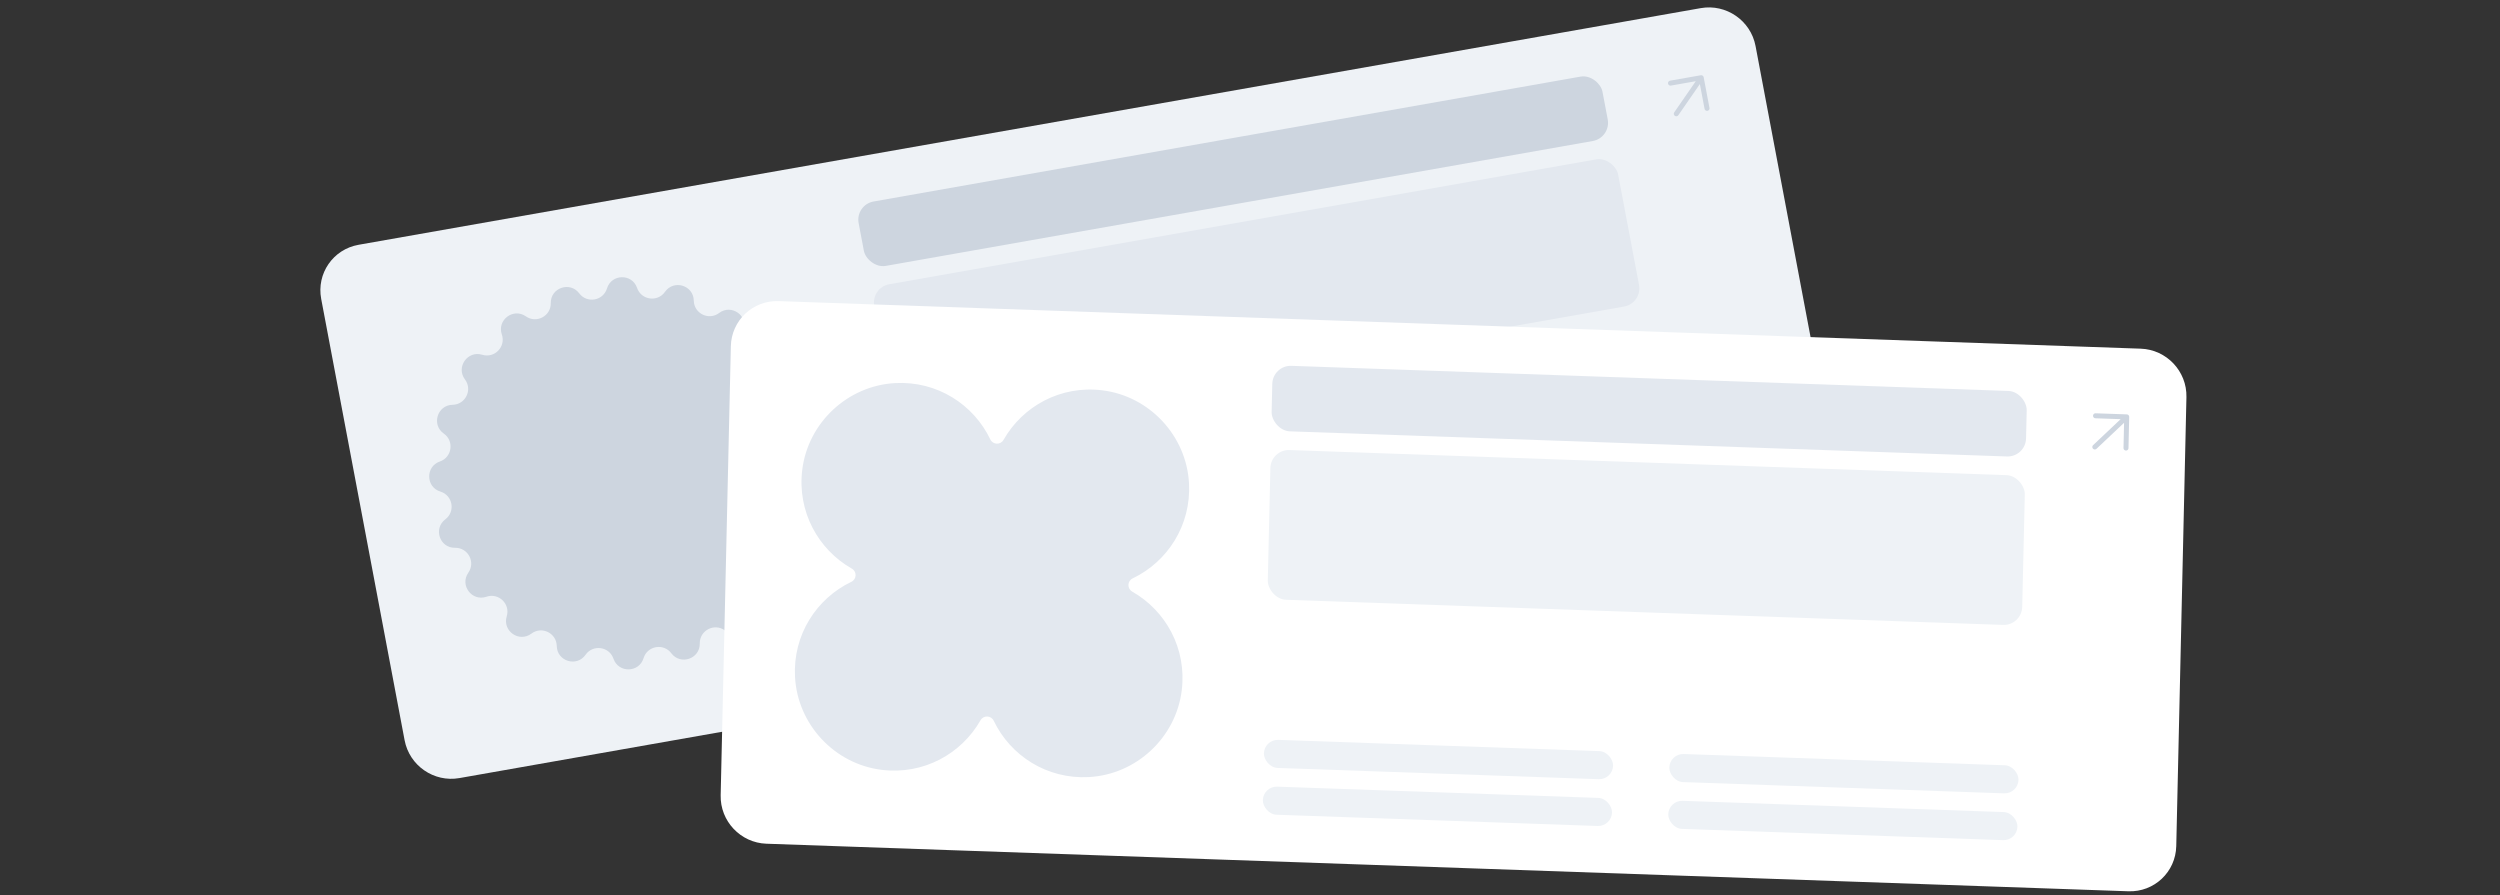 <svg width="687" height="246" viewBox="0 0 687 246" fill="none" xmlns="http://www.w3.org/2000/svg">
<rect x="0" y="0" width="687" height="246" fill="#333333" stroke="none"/>
<g clip-path="url(#clip0_4466_8529)">
<path d="M88.263 82.135C86.944 75.157 91.545 68.5 98.539 67.267L467.371 2.234C474.365 1 481.104 5.658 482.423 12.636L505.344 133.917C506.663 140.895 502.062 147.552 495.068 148.785L126.236 213.819C119.242 215.052 112.503 210.394 111.184 203.416L88.263 82.135Z" fill="#EEF2F6"/>
<path d="M184.479 179.519C187.016 182.886 192.374 181.037 192.298 176.831C192.233 173.278 196.232 171.149 199.139 173.193C202.589 175.609 207.122 172.201 205.744 168.214C204.59 164.853 207.726 161.598 211.131 162.64C215.163 163.872 218.417 159.224 215.88 155.858C213.738 153.024 215.723 148.954 219.276 148.888C223.494 148.82 225.146 143.395 221.695 140.979C218.78 138.947 219.413 134.46 222.774 133.306C226.763 131.938 226.656 126.262 222.626 125.039C219.221 123.998 218.435 119.543 221.281 117.409C224.647 114.872 222.798 109.514 218.592 109.59C215.039 109.655 212.91 105.656 214.954 102.749C217.37 99.299 213.962 94.766 209.975 96.144C206.614 97.298 203.359 94.162 204.401 90.757C205.633 86.725 200.986 83.471 197.619 86.008C194.785 88.149 190.715 86.165 190.649 82.612C190.581 78.394 185.156 76.742 182.74 80.192C180.708 83.107 176.221 82.475 175.067 79.114C173.699 75.125 168.023 75.232 166.8 79.262C165.759 82.667 161.304 83.453 159.17 80.607C156.633 77.24 151.275 79.089 151.351 83.295C151.416 86.848 147.417 88.977 144.51 86.933C141.06 84.517 136.527 87.925 137.905 91.912C139.059 95.273 135.923 98.528 132.518 97.487C128.486 96.254 125.232 100.902 127.769 104.268C129.911 107.102 127.926 111.173 124.373 111.238C120.155 111.306 118.503 116.731 121.954 119.147C124.869 121.179 124.236 125.666 120.875 126.82C116.886 128.188 116.993 133.865 121.023 135.087C124.428 136.129 125.214 140.584 122.368 142.717C119.002 145.254 120.851 150.613 125.057 150.536C128.61 150.471 130.739 154.471 128.695 157.377C126.279 160.828 129.687 165.361 133.674 163.982C137.035 162.828 140.29 165.964 139.248 169.37C138.016 173.401 142.663 176.656 146.03 174.118C148.864 171.977 152.934 173.961 152.999 177.514C153.068 181.732 158.493 183.384 160.909 179.934C162.941 177.019 167.428 177.652 168.582 181.013C169.95 185.001 175.626 184.894 176.849 180.864C177.89 177.459 182.345 176.674 184.479 179.519Z" fill="#CDD5DF"/>
<rect width="207.522" height="18.003" rx="5.144" transform="matrix(0.985 -0.174 0.186 0.983 234.998 56.266)" fill="#CDD5DF"/>
<rect width="207.522" height="41.148" rx="5.144" transform="matrix(0.985 -0.174 0.186 0.983 239.297 79.008)" fill="#E3E8EF"/>
<rect width="96.046" height="7.715" rx="3.858" transform="matrix(0.985 -0.174 0.186 0.983 254.1 157.328)" fill="#E3E8EF"/>
<rect width="96.046" height="7.715" rx="3.858" transform="matrix(0.985 -0.174 0.186 0.983 256.488 169.961)" fill="#E3E8EF"/>
<rect width="96.046" height="7.715" rx="3.858" transform="matrix(0.985 -0.174 0.186 0.983 363.883 137.969)" fill="#E3E8EF"/>
<rect width="96.046" height="7.715" rx="3.858" transform="matrix(0.985 -0.174 0.186 0.983 366.271 150.602)" fill="#E3E8EF"/>
<path d="M460.645 31.267L467.495 21.355M467.495 21.355L459.053 22.844M467.495 21.355L469.087 29.778" stroke="#CDD5DF" stroke-width="1.372" stroke-linecap="round" stroke-linejoin="round"/>
</g>
<g clip-path="url(#clip1_4466_8529)">
<path d="M200.836 95.153C200.997 88.053 206.881 82.498 213.978 82.746L588.272 95.816C595.37 96.064 600.993 102.02 600.832 109.12L598.036 232.516C597.875 239.616 591.991 245.171 584.894 244.923L210.6 231.853C203.502 231.605 197.879 225.649 198.04 218.549L200.836 95.153Z" fill="white"/>
<path d="M311.131 162.574C320.339 167.8 326.16 178.213 324.745 189.704C323.155 202.694 312.242 212.86 299.193 213.541C287.632 214.151 277.65 207.618 273.079 198.068C272.353 196.558 270.267 196.485 269.438 197.941C264.201 207.148 253.789 212.969 242.298 211.554C229.318 209.965 219.151 199.062 218.47 186.003C217.86 174.441 224.394 164.46 233.944 159.889C235.454 159.163 235.527 157.077 234.071 156.248C224.863 151.021 219.042 140.598 220.457 129.107C222.047 116.127 232.96 105.961 246.019 105.27C257.581 104.66 267.562 111.194 272.134 120.743C272.859 122.254 274.946 122.326 275.775 120.871C281.001 111.663 291.414 105.842 302.905 107.257C315.885 108.847 326.051 119.759 326.742 132.819C327.352 144.38 320.818 154.362 311.269 158.933C309.759 159.659 309.686 161.745 311.142 162.574L311.131 162.574Z" fill="#E3E8EF"/>
<rect width="207.522" height="18.003" rx="5.144" transform="matrix(0.999 0.035 -0.023 1 349.742 100.352)" fill="#E3E8EF"/>
<rect width="207.522" height="41.148" rx="5.144" transform="matrix(0.999 0.035 -0.023 1 349.219 123.492)" fill="#EEF2F6"/>
<rect width="96.046" height="7.715" rx="3.858" transform="matrix(0.999 0.035 -0.023 1 347.412 203.18)" fill="#EEF2F6"/>
<rect width="96.046" height="7.715" rx="3.858" transform="matrix(0.999 0.035 -0.023 1 347.121 216.039)" fill="#EEF2F6"/>
<rect width="96.046" height="7.715" rx="3.858" transform="matrix(0.999 0.035 -0.023 1 458.82 207.07)" fill="#EEF2F6"/>
<rect width="96.046" height="7.715" rx="3.858" transform="matrix(0.999 0.035 -0.023 1 458.529 219.93)" fill="#EEF2F6"/>
<path d="M575.655 122.827L584.417 114.557M584.417 114.557L575.85 114.258M584.417 114.557L584.223 123.127" stroke="#CDD5DF" stroke-width="1.372" stroke-linecap="round" stroke-linejoin="round"/>
</g>
<defs>
<clipPath id="clip0_4466_8529">
<path d="M88.263 82.135C86.944 75.157 91.545 68.5 98.539 67.267L467.371 2.234C474.365 1 481.104 5.658 482.423 12.636L505.344 133.917C506.663 140.895 502.062 147.552 495.068 148.785L126.236 213.819C119.242 215.052 112.503 210.394 111.184 203.416L88.263 82.135Z" fill="white"/>
</clipPath>
<clipPath id="clip1_4466_8529">
<path d="M200.836 95.153C200.997 88.053 206.881 82.498 213.978 82.746L588.272 95.816C595.37 96.064 600.993 102.02 600.832 109.12L598.036 232.516C597.875 239.616 591.991 245.171 584.894 244.923L210.6 231.853C203.502 231.605 197.879 225.649 198.04 218.549L200.836 95.153Z" fill="white"/>
</clipPath>
</defs>
</svg>
